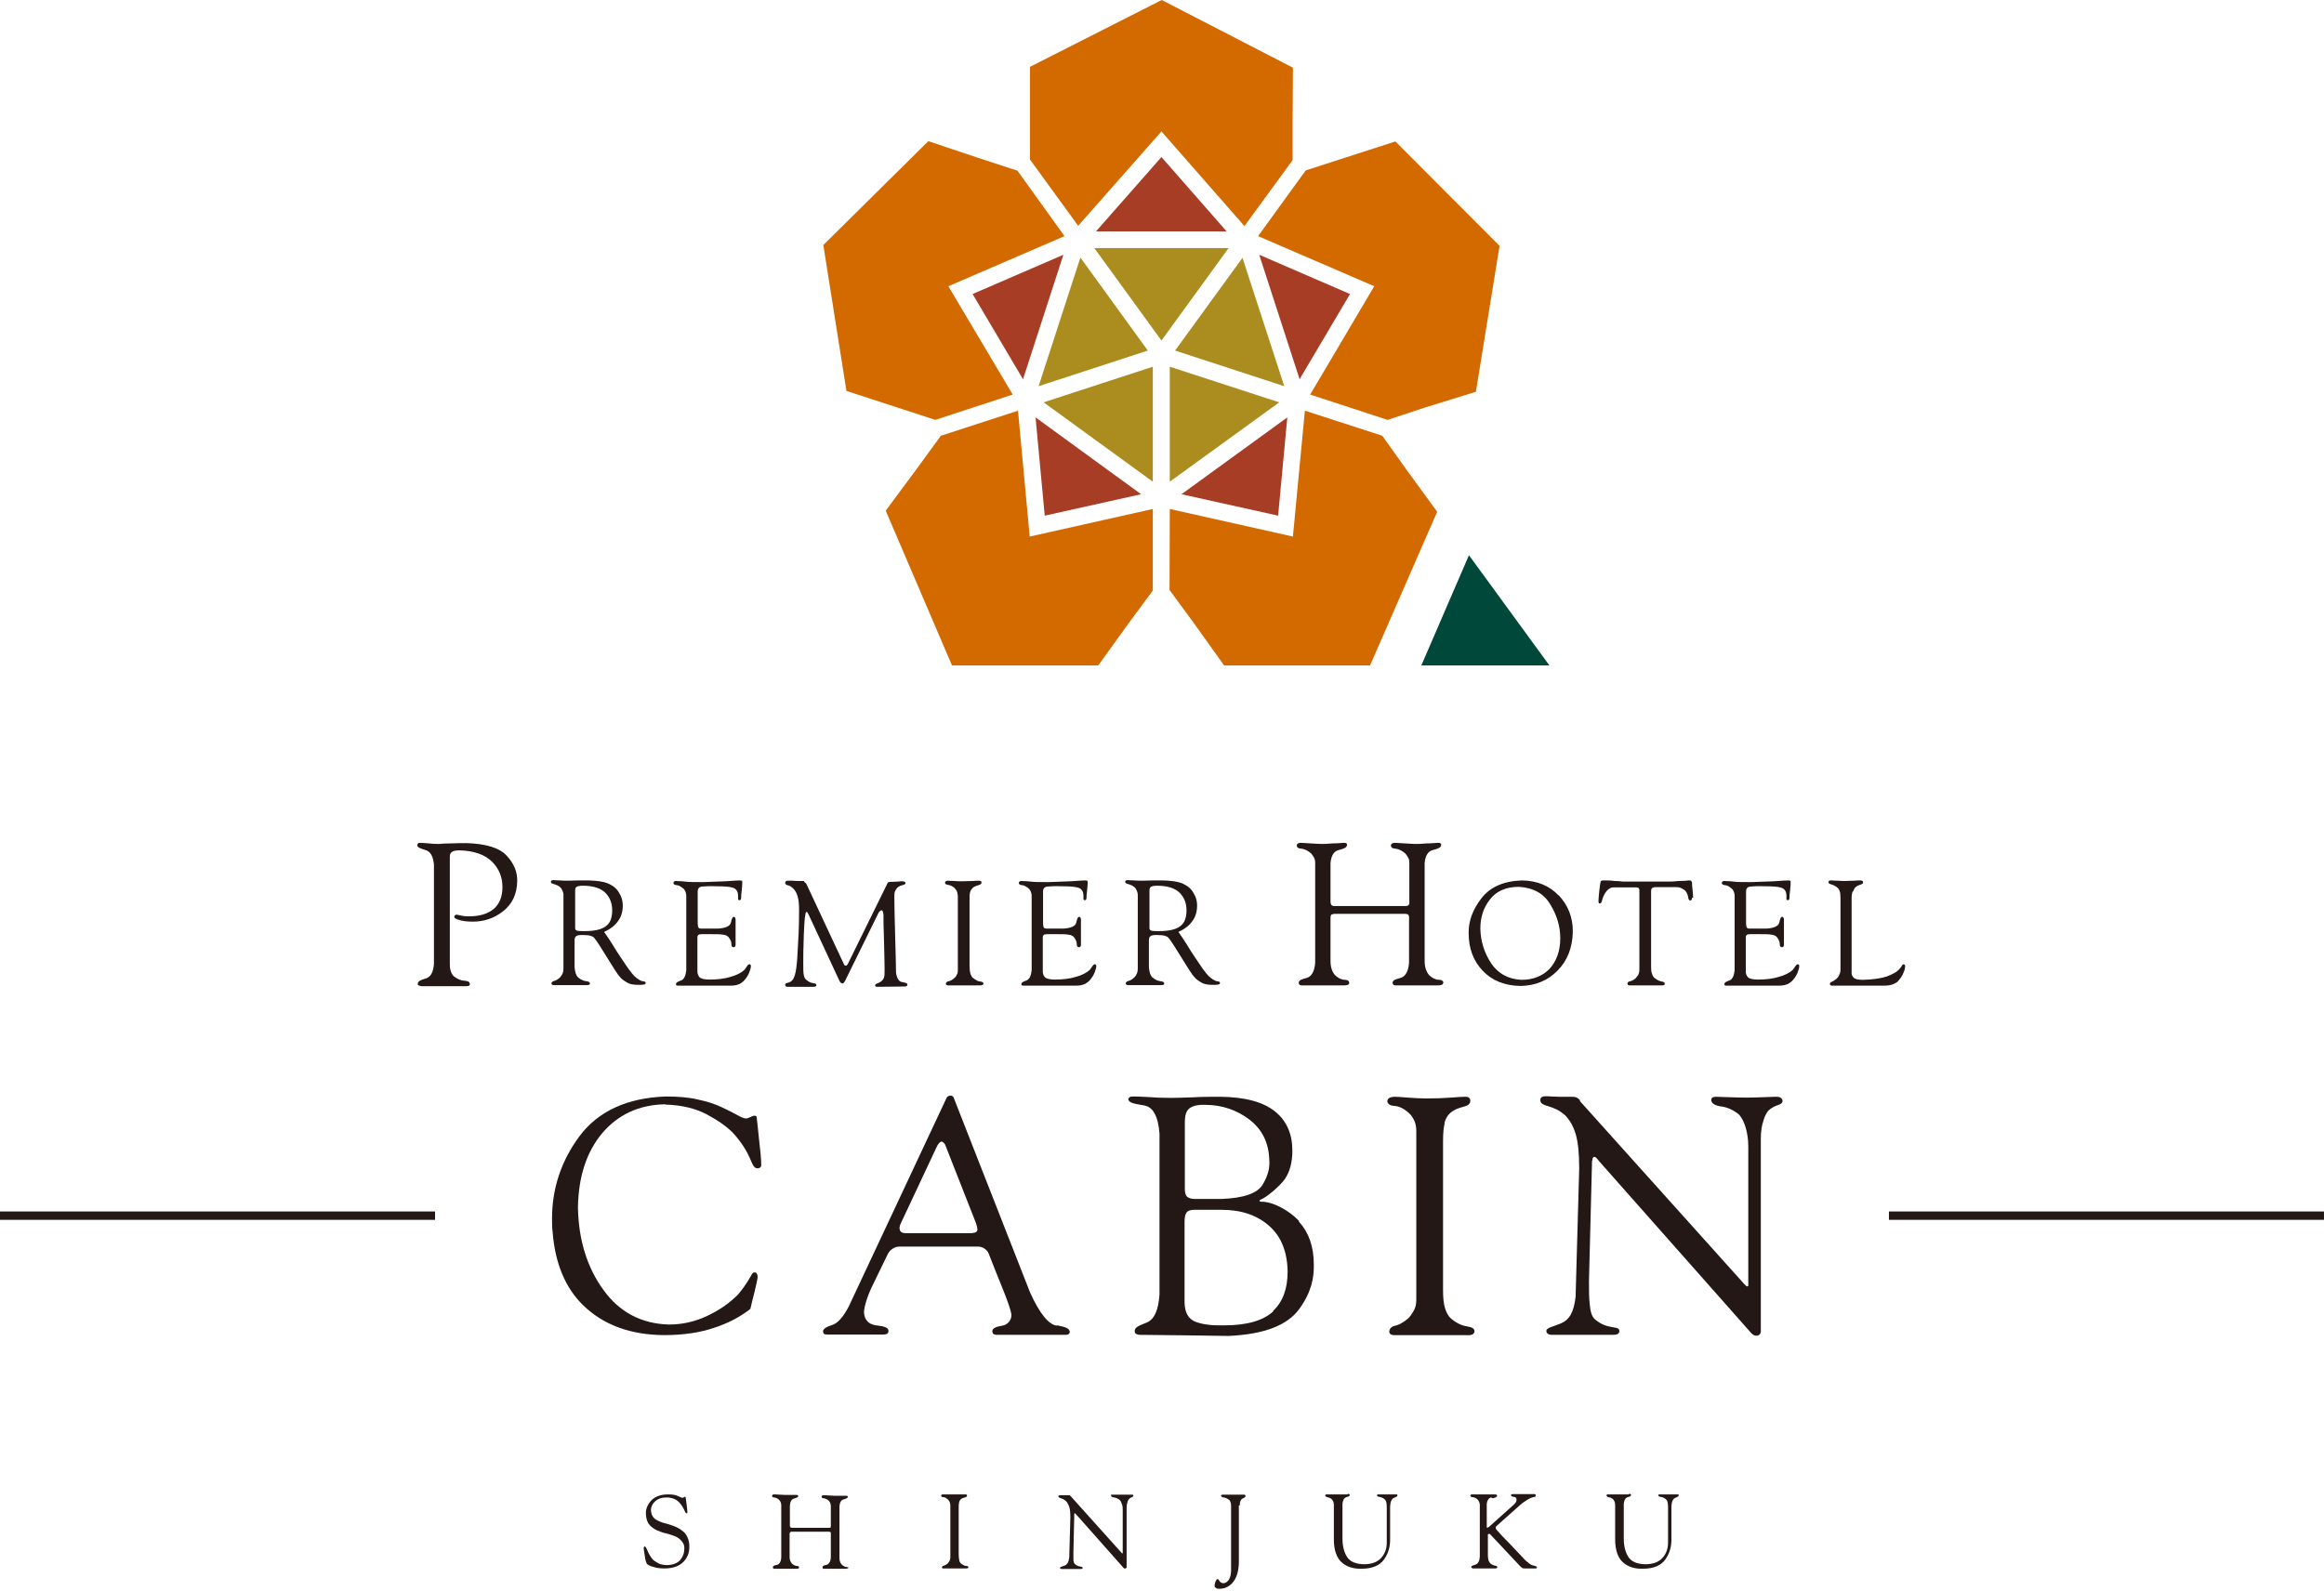 <svg width="130" height="89" viewBox="0 0 130 89" fill="none" xmlns="http://www.w3.org/2000/svg">
<g clip-path="url(#clip0_3660_8418)">
<path d="M57.926 23.354L63.831 27.654L58.44 28.854L57.926 23.354Z" fill="#A83D25"/>
<path d="M54.405 16.452L59.484 14.255L57.225 21.22L54.405 16.452Z" fill="#A83D25"/>
<path d="M61.308 12.947L64.969 8.787L68.615 12.947H61.308Z" fill="#A83D25"/>
<path d="M66.09 27.654L72.01 23.354L71.496 28.854L66.09 27.654Z" fill="#A83D25"/>
<path d="M70.438 14.255L75.517 16.452L72.697 21.22L70.438 14.255Z" fill="#A83D25"/>
<path d="M64.969 7.354L60.311 12.635L57.615 8.927V6.73V3.739L64.985 -0L72.323 3.786L72.307 6.73V8.958L69.612 12.651L64.969 7.354Z" fill="#D36A00"/>
<path d="M68.475 37.236L66.761 34.837L65.421 33.014L65.436 28.48L72.323 30.023L72.993 22.98L77.324 24.383L78.633 26.221L80.393 28.636L76.638 37.236H68.475Z" fill="#D36A00"/>
<path d="M73.288 22.077L76.872 16.016L70.375 13.212L73.039 9.535L75.205 8.834L78.056 7.915L83.883 13.757L82.559 21.921L79.739 22.794L77.62 23.495L73.288 22.077Z" fill="#D36A00"/>
<path d="M47.348 21.874L46.055 13.71L51.928 7.899L54.717 8.834L56.914 9.55L59.547 13.212L53.05 16.016L56.649 22.077L52.318 23.494L47.348 21.874Z" fill="#D36A00"/>
<path d="M53.253 37.236L49.545 28.574L51.29 26.221L52.63 24.383L56.945 22.98L57.6 30.023L64.486 28.48V33.045L63.162 34.837L61.432 37.236H53.253Z" fill="#D36A00"/>
<path d="M79.506 37.236L82.17 31.066L86.673 37.236H79.506Z" fill="#00493A"/>
<path d="M60.435 14.411L64.205 19.615L58.098 21.609L60.435 14.411Z" fill="#AB8C1F"/>
<path d="M61.214 13.882H68.724L64.969 19.054L61.214 13.882Z" fill="#AB8C1F"/>
<path d="M65.436 20.519L71.558 22.513L65.436 26.953V20.519Z" fill="#AB8C1F"/>
<path d="M65.731 19.615L69.502 14.427L71.839 21.61L65.731 19.615Z" fill="#AB8C1F"/>
<path d="M58.379 22.513L64.486 20.519V26.953L58.379 22.513Z" fill="#AB8C1F"/>
<path d="M27.623 50.853C27.296 51.134 26.829 51.274 26.221 51.274C26.05 51.274 25.894 51.258 25.785 51.227C25.676 51.196 25.598 51.196 25.551 51.181C25.52 51.181 25.489 51.181 25.458 51.212C25.427 51.227 25.411 51.258 25.411 51.305C25.411 51.367 25.505 51.43 25.692 51.477C25.878 51.539 26.128 51.57 26.455 51.57C27.078 51.57 27.639 51.383 28.137 50.993C28.636 50.604 28.916 50.059 28.932 49.311C28.948 48.812 28.761 48.329 28.356 47.893C27.951 47.441 27.187 47.208 26.081 47.176C25.847 47.176 25.567 47.176 25.24 47.192C24.913 47.192 24.694 47.208 24.57 47.223C24.43 47.223 24.242 47.223 24.009 47.192C23.775 47.176 23.619 47.161 23.541 47.161C23.463 47.161 23.417 47.161 23.386 47.192C23.354 47.223 23.339 47.254 23.339 47.317C23.37 47.426 23.541 47.488 23.806 47.566C24.071 47.644 24.227 47.893 24.274 48.376V53.923C24.242 54.406 24.087 54.67 23.822 54.748C23.557 54.826 23.354 54.904 23.37 55.06C23.37 55.091 23.37 55.122 23.417 55.138C23.448 55.153 23.495 55.169 23.557 55.184C23.635 55.184 25.754 55.184 25.941 55.184C26.065 55.184 26.128 55.184 26.19 55.169C26.237 55.169 26.284 55.122 26.284 55.075C26.284 54.951 26.19 54.889 25.972 54.873C25.785 54.873 25.582 54.779 25.38 54.624C25.317 54.561 25.255 54.468 25.224 54.359C25.177 54.25 25.162 54.094 25.162 53.891V47.955C25.162 47.846 25.177 47.753 25.255 47.691C25.317 47.628 25.458 47.581 25.676 47.581C26.502 47.597 27.109 47.815 27.514 48.205C27.919 48.61 28.106 49.077 28.106 49.638C28.106 50.183 27.935 50.588 27.608 50.869L27.623 50.853ZM35.974 54.92C35.865 54.889 35.694 54.811 35.491 54.624C35.398 54.53 35.289 54.39 35.149 54.203C35.024 54.016 34.884 53.813 34.728 53.58C34.572 53.346 34.416 53.112 34.261 52.847C34.105 52.598 33.949 52.365 33.793 52.146C34.136 51.991 34.401 51.788 34.572 51.539C34.759 51.289 34.837 50.993 34.837 50.666C34.837 50.448 34.79 50.261 34.712 50.105C34.634 49.95 34.556 49.825 34.463 49.731C34.37 49.623 34.198 49.513 33.98 49.42C33.746 49.326 33.404 49.28 32.936 49.264C32.796 49.264 32.609 49.264 32.375 49.264C32.142 49.264 31.939 49.28 31.783 49.28C31.659 49.28 31.503 49.28 31.316 49.264C31.145 49.264 31.02 49.248 30.973 49.248C30.926 49.248 30.88 49.248 30.864 49.264C30.833 49.264 30.817 49.311 30.817 49.342C30.817 49.42 30.88 49.435 30.973 49.467C31.082 49.498 31.191 49.529 31.331 49.638C31.456 49.747 31.518 49.981 31.518 50.043V54.156C31.518 54.297 31.503 54.421 31.456 54.499C31.409 54.577 31.378 54.639 31.316 54.702C31.191 54.811 31.082 54.873 30.989 54.889C30.895 54.92 30.849 54.966 30.849 55.029C30.849 55.06 30.849 55.075 30.88 55.091C30.895 55.107 30.926 55.122 30.973 55.122C31.02 55.122 32.749 55.122 32.812 55.122C32.874 55.122 32.905 55.122 32.936 55.107C32.967 55.107 32.998 55.075 32.998 55.029C32.998 54.951 32.921 54.92 32.796 54.904C32.671 54.889 32.516 54.842 32.329 54.686C32.282 54.639 32.235 54.561 32.204 54.468C32.173 54.374 32.157 54.265 32.142 54.141V52.598C32.142 52.489 32.173 52.427 32.235 52.38C32.297 52.333 32.407 52.318 32.562 52.318C32.796 52.318 32.952 52.333 33.045 52.365C33.139 52.396 33.201 52.427 33.232 52.474C33.294 52.536 33.388 52.676 33.513 52.863C33.637 53.066 33.778 53.284 33.933 53.533C34.089 53.782 34.229 54.016 34.37 54.234C34.51 54.452 34.619 54.608 34.712 54.702C34.79 54.795 34.899 54.873 35.055 54.966C35.195 55.06 35.413 55.107 35.694 55.107C35.834 55.107 35.943 55.107 36.005 55.091C36.083 55.091 36.13 55.044 36.114 54.982C36.114 54.935 36.052 54.92 35.928 54.889L35.974 54.92ZM32.703 52.1C32.531 52.1 32.407 52.1 32.313 52.084C32.219 52.069 32.173 52.022 32.173 51.928V49.809C32.173 49.809 32.173 49.685 32.235 49.638C32.282 49.591 32.407 49.56 32.609 49.56C33.217 49.56 33.637 49.716 33.887 49.981C34.136 50.246 34.245 50.573 34.245 50.931C34.245 51.383 34.12 51.679 33.855 51.85C33.606 52.022 33.217 52.1 32.718 52.1H32.703ZM68.1 54.92C67.991 54.889 67.82 54.811 67.617 54.624C67.524 54.53 67.415 54.39 67.275 54.203C67.15 54.016 67.01 53.813 66.854 53.58C66.698 53.346 66.542 53.112 66.387 52.847C66.231 52.598 66.075 52.365 65.919 52.146C66.262 51.991 66.527 51.788 66.698 51.539C66.885 51.289 66.963 50.993 66.963 50.666C66.963 50.448 66.916 50.261 66.838 50.105C66.76 49.95 66.683 49.825 66.589 49.731C66.496 49.623 66.324 49.513 66.106 49.42C65.872 49.326 65.53 49.28 65.062 49.264C64.922 49.264 64.735 49.264 64.501 49.264C64.268 49.264 64.065 49.28 63.909 49.28C63.785 49.28 63.629 49.28 63.442 49.264C63.271 49.264 63.146 49.248 63.099 49.248C63.052 49.248 63.006 49.248 62.99 49.264C62.959 49.264 62.943 49.311 62.943 49.342C62.943 49.42 63.006 49.435 63.099 49.467C63.208 49.498 63.317 49.529 63.458 49.638C63.582 49.747 63.645 49.981 63.645 50.043V54.156C63.645 54.297 63.629 54.421 63.582 54.499C63.551 54.577 63.504 54.639 63.442 54.702C63.317 54.811 63.208 54.873 63.115 54.889C63.021 54.92 62.974 54.966 62.974 55.029C62.974 55.06 62.974 55.075 63.006 55.091C63.021 55.107 63.052 55.122 63.099 55.122C63.146 55.122 64.875 55.122 64.938 55.122C65 55.122 65.031 55.122 65.062 55.107C65.093 55.107 65.125 55.075 65.125 55.029C65.125 54.951 65.047 54.92 64.922 54.904C64.797 54.889 64.642 54.842 64.455 54.686C64.408 54.639 64.361 54.561 64.33 54.468C64.299 54.374 64.283 54.265 64.268 54.141V52.598C64.268 52.489 64.299 52.427 64.361 52.38C64.424 52.333 64.532 52.318 64.688 52.318C64.922 52.318 65.078 52.333 65.171 52.365C65.265 52.396 65.327 52.427 65.358 52.474C65.421 52.536 65.514 52.676 65.639 52.863C65.763 53.066 65.904 53.284 66.059 53.533C66.215 53.782 66.355 54.016 66.496 54.234C66.636 54.452 66.745 54.608 66.838 54.702C66.916 54.795 67.025 54.873 67.181 54.966C67.321 55.06 67.54 55.107 67.82 55.107C67.96 55.107 68.069 55.107 68.132 55.091C68.209 55.091 68.256 55.044 68.241 54.982C68.241 54.935 68.178 54.92 68.054 54.889L68.1 54.92ZM64.829 52.1C64.657 52.1 64.532 52.1 64.439 52.084C64.346 52.069 64.299 52.022 64.299 51.928V49.809C64.299 49.809 64.299 49.685 64.361 49.638C64.408 49.591 64.532 49.56 64.735 49.56C65.343 49.56 65.763 49.716 66.013 49.981C66.262 50.246 66.371 50.573 66.371 50.931C66.371 51.383 66.246 51.679 65.981 51.85C65.732 52.022 65.343 52.1 64.844 52.1H64.829ZM44.964 49.295C44.964 49.295 44.824 49.295 44.684 49.295C44.559 49.295 44.45 49.295 44.341 49.28C44.232 49.28 44.154 49.28 44.092 49.28C44.029 49.28 43.998 49.28 43.967 49.311C43.936 49.326 43.92 49.358 43.92 49.404C43.92 49.451 43.967 49.513 44.045 49.529C44.185 49.56 44.232 49.591 44.372 49.716C44.481 49.825 44.575 49.981 44.621 50.168C44.684 50.37 44.699 50.635 44.699 50.978C44.699 51.258 44.699 51.897 44.637 52.894C44.59 53.891 44.543 54.593 44.325 54.842C44.232 54.951 44.123 54.982 44.045 54.998C43.967 54.998 43.936 55.044 43.92 55.107C43.92 55.184 43.982 55.216 44.06 55.216C44.092 55.216 45.431 55.216 45.494 55.216C45.556 55.216 45.603 55.216 45.634 55.184C45.665 55.169 45.665 55.138 45.665 55.122C45.665 55.044 45.603 55.029 45.494 55.013C45.385 54.998 45.244 54.951 45.104 54.826C45.026 54.764 44.98 54.67 44.964 54.561C44.933 54.437 44.933 54.219 44.933 53.891C44.933 53.595 44.933 53.066 44.964 52.302C44.995 51.554 45.026 51.087 45.104 51.025C45.12 51.025 45.151 51.025 45.166 51.056C45.182 51.087 45.198 51.103 45.213 51.134L46.974 54.92C46.974 54.92 47.036 55.029 47.13 55.029C47.208 55.029 47.285 54.857 47.285 54.857L49.155 51.056C49.155 51.056 49.217 50.978 49.248 50.962C49.28 50.947 49.295 50.931 49.311 50.931C49.342 50.931 49.373 50.962 49.389 51.025C49.404 51.087 49.42 51.134 49.42 51.181C49.42 51.445 49.42 51.944 49.451 52.676C49.467 53.408 49.482 53.923 49.482 54.219C49.482 54.452 49.482 54.608 49.451 54.686C49.404 54.873 49.202 54.982 49.108 55.013C49.015 55.044 48.953 55.075 48.953 55.138C48.953 55.216 49.03 55.216 49.093 55.216C49.139 55.216 50.479 55.2 50.557 55.2C50.62 55.2 50.682 55.2 50.713 55.169C50.744 55.169 50.76 55.122 50.76 55.091C50.76 55.013 50.635 54.982 50.464 54.951C50.292 54.935 50.168 54.748 50.121 54.421C50.121 54.141 50.105 53.455 50.074 52.38C50.043 51.305 50.028 50.588 50.028 50.215C50.028 50.059 50.028 49.934 50.074 49.856C50.105 49.778 50.152 49.716 50.199 49.669C50.308 49.576 50.401 49.545 50.495 49.529C50.573 49.498 50.635 49.482 50.651 49.435C50.651 49.389 50.651 49.358 50.604 49.342C50.557 49.326 50.526 49.311 50.464 49.311C50.433 49.311 50.355 49.311 50.261 49.326C50.168 49.326 49.965 49.342 49.934 49.342C49.903 49.342 49.872 49.342 49.856 49.342C49.825 49.342 49.685 49.342 49.654 49.404C49.638 49.435 47.441 53.907 47.441 53.907C47.426 53.938 47.41 53.969 47.379 54.001C47.363 54.016 47.348 54.032 47.317 54.032C47.301 54.032 47.254 54.032 47.223 53.985L45.104 49.451C45.104 49.451 45.042 49.373 44.995 49.358L44.964 49.295ZM54.265 49.919C54.296 49.825 54.343 49.747 54.406 49.685C54.515 49.591 54.639 49.56 54.733 49.529C54.826 49.498 54.904 49.467 54.904 49.389C54.904 49.358 54.904 49.326 54.873 49.311C54.857 49.295 54.811 49.28 54.764 49.28C54.702 49.28 54.593 49.28 54.421 49.295C54.25 49.295 54.047 49.311 53.829 49.311C53.689 49.311 53.533 49.311 53.362 49.295C53.19 49.295 53.081 49.28 53.035 49.28C52.972 49.28 52.863 49.295 52.863 49.389C52.863 49.467 52.925 49.498 53.035 49.513C53.144 49.529 53.268 49.576 53.393 49.685C53.44 49.731 53.486 49.794 53.517 49.856C53.549 49.919 53.564 50.012 53.58 50.121V54.281C53.58 54.39 53.564 54.483 53.517 54.546C53.486 54.624 53.44 54.686 53.377 54.733C53.268 54.826 53.159 54.889 53.066 54.904C52.972 54.92 52.925 54.966 52.91 55.044C52.91 55.075 52.91 55.091 52.941 55.107C52.957 55.122 52.988 55.138 53.035 55.138C53.097 55.138 54.67 55.138 54.779 55.138C54.966 55.138 54.998 55.107 55.013 55.044C55.013 54.982 54.966 54.935 54.842 54.92C54.733 54.92 54.608 54.857 54.421 54.717C54.359 54.655 54.312 54.577 54.281 54.468C54.25 54.359 54.234 54.203 54.234 54.016V50.339C54.234 50.137 54.234 49.996 54.281 49.887L54.265 49.919ZM80.72 55.013C80.72 55.091 80.627 55.138 80.409 55.138C80.315 55.138 78.134 55.138 78.072 55.138C77.994 55.138 77.9 55.107 77.9 54.998C77.9 54.826 78.087 54.795 78.352 54.717C78.617 54.639 78.788 54.343 78.82 53.86V51.274C78.82 51.274 78.788 51.196 78.773 51.181C78.726 51.149 78.679 51.134 78.617 51.134H74.644C74.644 51.134 74.519 51.149 74.473 51.181C74.442 51.212 74.426 51.274 74.426 51.352V53.736C74.426 53.923 74.442 54.078 74.488 54.219C74.535 54.359 74.597 54.468 74.675 54.561C74.893 54.764 75.08 54.826 75.236 54.826C75.376 54.826 75.485 54.889 75.47 55.013C75.47 55.091 75.376 55.138 75.158 55.138C75.065 55.138 72.883 55.138 72.821 55.138C72.743 55.138 72.65 55.107 72.65 54.998C72.65 54.826 72.837 54.795 73.102 54.717C73.366 54.639 73.538 54.343 73.569 53.86V48.267C73.569 48.142 73.538 48.033 73.475 47.94C73.413 47.846 73.366 47.768 73.304 47.722C73.117 47.566 72.946 47.504 72.79 47.488C72.619 47.472 72.541 47.426 72.541 47.301C72.541 47.192 72.681 47.161 72.743 47.161C72.852 47.161 73.039 47.176 73.32 47.192C73.6 47.208 73.803 47.223 73.912 47.223C74.021 47.223 74.239 47.223 74.55 47.192C74.862 47.192 75.049 47.161 75.143 47.161C75.221 47.161 75.283 47.161 75.314 47.192C75.345 47.208 75.361 47.254 75.345 47.301C75.329 47.426 75.189 47.488 74.878 47.566C74.613 47.628 74.457 47.893 74.426 48.298V50.448C74.426 50.526 74.442 50.588 74.473 50.635C74.504 50.666 74.55 50.697 74.628 50.697H78.632C78.632 50.697 78.742 50.697 78.788 50.651C78.804 50.635 78.819 50.604 78.835 50.557V48.267C78.835 48.142 78.804 48.033 78.742 47.94C78.679 47.846 78.632 47.768 78.57 47.722C78.383 47.566 78.212 47.504 78.056 47.488C77.885 47.472 77.807 47.426 77.807 47.301C77.807 47.192 77.947 47.161 78.009 47.161C78.118 47.161 78.305 47.176 78.586 47.192C78.866 47.208 79.069 47.223 79.178 47.223C79.287 47.223 79.505 47.223 79.817 47.192C80.128 47.192 80.315 47.161 80.409 47.161C80.487 47.161 80.549 47.161 80.58 47.192C80.611 47.208 80.627 47.254 80.611 47.301C80.596 47.426 80.455 47.488 80.144 47.566C79.879 47.628 79.723 47.893 79.692 48.298V53.736C79.692 53.923 79.707 54.078 79.754 54.219C79.801 54.359 79.863 54.468 79.941 54.561C80.159 54.764 80.346 54.826 80.502 54.826C80.642 54.826 80.751 54.889 80.736 55.013H80.72ZM94.649 50.23C94.649 50.23 94.649 50.324 94.618 50.355C94.602 50.37 94.571 50.386 94.54 50.386C94.477 50.386 94.446 50.308 94.431 50.199C94.415 50.09 94.368 49.965 94.275 49.841C94.213 49.794 94.15 49.747 94.057 49.7C93.963 49.654 93.87 49.638 93.776 49.638H92.561C92.561 49.638 92.436 49.669 92.405 49.7C92.374 49.747 92.359 49.794 92.359 49.841V54.125C92.359 54.265 92.374 54.39 92.405 54.468C92.436 54.577 92.483 54.67 92.546 54.717C92.717 54.857 92.857 54.904 92.951 54.92C93.075 54.935 93.122 54.982 93.122 55.044C93.122 55.107 93.091 55.153 92.888 55.138C92.779 55.138 91.221 55.138 91.159 55.138C91.112 55.138 91.081 55.138 91.065 55.107C91.05 55.091 91.034 55.06 91.034 55.044C91.034 54.966 91.097 54.92 91.19 54.904C91.284 54.889 91.393 54.826 91.502 54.733C91.548 54.67 91.595 54.608 91.642 54.546C91.673 54.468 91.704 54.39 91.704 54.281V49.809C91.704 49.809 91.689 49.7 91.657 49.685C91.626 49.669 91.579 49.654 91.548 49.654H90.255C90.255 49.654 90.131 49.654 90.068 49.7C90.006 49.731 89.944 49.778 89.897 49.825C89.741 50.012 89.679 50.168 89.632 50.324C89.601 50.479 89.57 50.542 89.492 50.557C89.461 50.557 89.43 50.542 89.43 50.511C89.43 50.495 89.414 50.464 89.414 50.433C89.414 50.339 89.43 50.152 89.461 49.841C89.492 49.545 89.523 49.389 89.538 49.326C89.554 49.28 89.601 49.28 89.632 49.264C89.663 49.264 89.71 49.264 89.772 49.264C89.928 49.264 90.099 49.264 90.317 49.295C90.536 49.295 90.676 49.311 90.754 49.326H93.418C93.496 49.326 93.667 49.326 93.916 49.295C94.166 49.295 94.353 49.28 94.462 49.264C94.54 49.264 94.587 49.264 94.602 49.295C94.633 49.326 94.649 49.358 94.649 49.389C94.649 49.451 94.649 49.591 94.68 49.809C94.695 50.028 94.711 50.152 94.711 50.23H94.649ZM103.654 49.887C103.685 49.794 103.732 49.716 103.779 49.654C103.888 49.56 103.981 49.529 104.075 49.498C104.168 49.467 104.215 49.435 104.215 49.373C104.215 49.342 104.215 49.311 104.184 49.295C104.168 49.28 104.121 49.264 104.075 49.264C104.028 49.264 103.903 49.264 103.701 49.28C103.498 49.28 103.342 49.295 103.218 49.295C103.109 49.295 102.969 49.295 102.782 49.28C102.61 49.28 102.501 49.264 102.439 49.264C102.376 49.264 102.283 49.264 102.283 49.358C102.283 49.435 102.33 49.451 102.423 49.482C102.517 49.513 102.641 49.545 102.782 49.669C102.844 49.716 102.875 49.778 102.906 49.856C102.937 49.934 102.953 50.059 102.953 50.261V54.234C102.953 54.343 102.937 54.452 102.891 54.53C102.859 54.624 102.813 54.686 102.75 54.748C102.641 54.842 102.548 54.904 102.47 54.935C102.392 54.951 102.361 54.998 102.361 55.06C102.361 55.075 102.361 55.107 102.392 55.122C102.408 55.138 102.439 55.153 102.47 55.153C102.501 55.153 105.228 55.153 105.383 55.153C105.648 55.153 105.835 55.107 105.96 55.044C106.085 54.982 106.178 54.92 106.209 54.857C106.303 54.748 106.396 54.624 106.458 54.468C106.536 54.312 106.568 54.172 106.568 54.063C106.568 54.047 106.568 54.016 106.552 54.001C106.552 53.969 106.521 53.969 106.49 53.954C106.443 53.954 106.396 54.001 106.365 54.078C106.318 54.141 106.272 54.203 106.225 54.25C106.1 54.39 105.866 54.515 105.539 54.639C105.212 54.748 104.76 54.811 104.199 54.826C103.919 54.826 103.748 54.779 103.67 54.686C103.592 54.593 103.561 54.499 103.576 54.374V50.215C103.576 50.105 103.592 49.996 103.623 49.903L103.654 49.887ZM41.521 49.295C41.521 49.295 41.459 49.264 41.381 49.264C41.287 49.264 41.022 49.28 40.586 49.311C40.15 49.326 39.729 49.342 39.324 49.358C38.872 49.358 38.529 49.358 38.296 49.326C38.062 49.295 37.906 49.311 37.828 49.295C37.766 49.295 37.672 49.311 37.672 49.404C37.672 49.482 37.735 49.513 37.844 49.529C37.953 49.529 38.062 49.591 38.202 49.7C38.249 49.731 38.296 49.794 38.327 49.856C38.358 49.919 38.389 50.012 38.389 50.137V54.297C38.358 54.593 38.265 54.795 38.109 54.857C37.937 54.92 37.813 54.966 37.813 55.075C37.813 55.138 37.875 55.153 37.937 55.153C37.984 55.153 40.742 55.153 40.866 55.153C41.1 55.153 41.272 55.107 41.396 55.044C41.505 54.982 41.599 54.904 41.645 54.842C41.755 54.717 41.848 54.577 41.91 54.421C41.973 54.265 42.004 54.141 42.004 54.063C42.004 54.047 42.004 53.969 41.941 53.954C41.864 53.954 41.832 54.001 41.786 54.063C41.739 54.125 41.692 54.203 41.645 54.265C41.474 54.421 41.225 54.561 40.882 54.655C40.539 54.764 40.134 54.811 39.698 54.811C39.402 54.811 39.199 54.764 39.121 54.67C39.044 54.577 38.997 54.452 39.012 54.281V52.583C39.012 52.583 39.012 52.474 39.012 52.427C39.012 52.38 39.044 52.349 39.059 52.318C39.09 52.287 39.153 52.271 39.262 52.271C39.371 52.271 39.526 52.271 39.745 52.271C40.087 52.271 40.321 52.271 40.461 52.302C40.602 52.318 40.695 52.365 40.757 52.443C40.866 52.583 40.913 52.707 40.913 52.816C40.913 52.957 40.944 52.988 41.038 53.003C41.069 53.003 41.147 52.988 41.147 52.863C41.147 52.816 41.147 51.508 41.147 51.461C41.147 51.383 41.116 51.289 41.038 51.305C40.96 51.305 40.929 51.445 40.882 51.632C40.835 51.819 40.602 51.928 40.181 51.959H39.215C39.137 51.959 39.075 51.928 39.059 51.882C39.044 51.835 39.028 51.757 39.028 51.648V49.887C39.028 49.716 39.106 49.623 39.277 49.607C39.449 49.591 39.714 49.576 40.056 49.591C40.477 49.591 40.788 49.607 40.991 49.669C41.194 49.731 41.287 49.887 41.287 50.137C41.287 50.215 41.287 50.261 41.287 50.308C41.287 50.355 41.334 50.37 41.365 50.37C41.396 50.37 41.427 50.355 41.443 50.324C41.443 50.292 41.459 50.277 41.459 50.23C41.459 50.152 41.459 50.028 41.49 49.841C41.505 49.654 41.521 49.529 41.521 49.451C41.521 49.358 41.521 49.295 41.505 49.28L41.521 49.295ZM60.84 49.295C60.84 49.295 60.778 49.264 60.7 49.264C60.606 49.264 60.342 49.28 59.905 49.311C59.469 49.326 59.048 49.342 58.643 49.358C58.191 49.358 57.849 49.358 57.615 49.326C57.381 49.295 57.225 49.311 57.148 49.295C57.085 49.295 56.992 49.311 56.992 49.404C56.992 49.482 57.054 49.513 57.163 49.529C57.272 49.529 57.381 49.591 57.522 49.7C57.568 49.731 57.615 49.794 57.646 49.856C57.677 49.919 57.709 50.012 57.709 50.137V54.297C57.677 54.593 57.584 54.795 57.428 54.857C57.257 54.92 57.132 54.966 57.132 55.075C57.132 55.138 57.194 55.153 57.257 55.153C57.303 55.153 60.061 55.153 60.186 55.153C60.419 55.153 60.591 55.107 60.715 55.044C60.825 54.982 60.918 54.904 60.965 54.842C61.074 54.717 61.167 54.577 61.23 54.421C61.292 54.265 61.323 54.141 61.323 54.063C61.323 54.047 61.323 53.969 61.261 53.954C61.183 53.954 61.152 54.001 61.105 54.063C61.058 54.125 61.011 54.203 60.965 54.265C60.793 54.421 60.544 54.561 60.201 54.655C59.858 54.764 59.453 54.811 59.017 54.811C58.721 54.811 58.519 54.764 58.441 54.67C58.363 54.577 58.316 54.452 58.332 54.281V52.583C58.332 52.583 58.332 52.474 58.332 52.427C58.332 52.38 58.363 52.349 58.378 52.318C58.41 52.287 58.472 52.271 58.581 52.271C58.69 52.271 58.846 52.271 59.064 52.271C59.407 52.271 59.64 52.271 59.781 52.302C59.921 52.318 60.014 52.365 60.077 52.443C60.186 52.583 60.232 52.707 60.232 52.816C60.232 52.957 60.264 52.988 60.357 53.003C60.388 53.003 60.466 52.988 60.466 52.863C60.466 52.816 60.466 51.508 60.466 51.461C60.466 51.383 60.435 51.289 60.357 51.305C60.279 51.305 60.248 51.445 60.201 51.632C60.154 51.819 59.921 51.928 59.5 51.959H58.534C58.456 51.959 58.394 51.928 58.378 51.882C58.363 51.835 58.347 51.757 58.347 51.648V49.887C58.347 49.716 58.425 49.623 58.596 49.607C58.768 49.591 59.033 49.576 59.376 49.591C59.796 49.591 60.108 49.607 60.31 49.669C60.513 49.731 60.606 49.887 60.606 50.137C60.606 50.215 60.606 50.261 60.606 50.308C60.606 50.355 60.653 50.37 60.684 50.37C60.715 50.37 60.747 50.355 60.762 50.324C60.762 50.292 60.778 50.277 60.778 50.23C60.778 50.152 60.778 50.028 60.809 49.841C60.825 49.654 60.84 49.529 60.84 49.451C60.84 49.358 60.84 49.295 60.825 49.28L60.84 49.295ZM100.164 49.295C100.164 49.295 100.102 49.264 100.024 49.264C99.93 49.264 99.666 49.28 99.229 49.311C98.793 49.326 98.372 49.342 97.967 49.358C97.516 49.358 97.173 49.358 96.939 49.326C96.705 49.295 96.55 49.311 96.472 49.295C96.409 49.295 96.316 49.311 96.316 49.404C96.316 49.482 96.378 49.513 96.487 49.529C96.596 49.529 96.705 49.591 96.846 49.7C96.892 49.731 96.939 49.794 96.97 49.856C97.001 49.919 97.032 50.012 97.032 50.137V54.297C97.001 54.593 96.908 54.795 96.752 54.857C96.581 54.92 96.456 54.966 96.456 55.075C96.456 55.138 96.518 55.153 96.581 55.153C96.627 55.153 99.385 55.153 99.51 55.153C99.743 55.153 99.915 55.107 100.039 55.044C100.149 54.982 100.242 54.904 100.289 54.842C100.398 54.717 100.491 54.577 100.554 54.421C100.616 54.265 100.647 54.141 100.647 54.063C100.647 54.047 100.647 53.969 100.585 53.954C100.507 53.954 100.476 54.001 100.429 54.063C100.382 54.125 100.336 54.203 100.289 54.265C100.117 54.421 99.868 54.561 99.525 54.655C99.183 54.764 98.778 54.811 98.341 54.811C98.045 54.811 97.843 54.764 97.765 54.67C97.687 54.577 97.64 54.452 97.656 54.281V52.583C97.656 52.583 97.656 52.474 97.656 52.427C97.656 52.38 97.687 52.349 97.703 52.318C97.734 52.287 97.796 52.271 97.905 52.271C98.014 52.271 98.17 52.271 98.388 52.271C98.731 52.271 98.965 52.271 99.105 52.302C99.245 52.318 99.338 52.365 99.401 52.443C99.51 52.583 99.556 52.707 99.556 52.816C99.556 52.957 99.588 52.988 99.681 53.003C99.712 53.003 99.79 52.988 99.79 52.863C99.79 52.816 99.79 51.508 99.79 51.461C99.79 51.383 99.759 51.289 99.681 51.305C99.603 51.305 99.572 51.445 99.525 51.632C99.479 51.819 99.245 51.928 98.824 51.959H97.858C97.78 51.959 97.718 51.928 97.703 51.882C97.687 51.835 97.671 51.757 97.671 51.648V49.887C97.671 49.716 97.749 49.623 97.921 49.607C98.092 49.591 98.357 49.576 98.7 49.591C99.12 49.591 99.432 49.607 99.634 49.669C99.837 49.731 99.93 49.887 99.93 50.137C99.93 50.215 99.93 50.261 99.93 50.308C99.93 50.355 99.977 50.37 100.008 50.37C100.039 50.37 100.071 50.355 100.086 50.324C100.086 50.292 100.102 50.277 100.102 50.23C100.102 50.152 100.102 50.028 100.133 49.841C100.149 49.654 100.164 49.529 100.164 49.451C100.164 49.358 100.164 49.295 100.149 49.28L100.164 49.295ZM87.186 50.105C86.672 49.56 85.986 49.28 85.145 49.264C84.101 49.295 83.353 49.638 82.87 50.261C82.387 50.884 82.138 51.539 82.154 52.224C82.154 53.066 82.418 53.767 82.933 54.312C83.447 54.857 84.148 55.153 85.052 55.169C85.877 55.153 86.578 54.873 87.124 54.312C87.669 53.767 87.965 53.035 87.981 52.115C87.981 51.305 87.7 50.635 87.186 50.09V50.105ZM86.687 54.203C86.298 54.608 85.768 54.826 85.114 54.826C84.382 54.795 83.805 54.483 83.416 53.907C83.026 53.315 82.823 52.661 82.808 51.959C82.808 51.336 82.979 50.791 83.338 50.339C83.696 49.856 84.257 49.623 84.958 49.623C85.768 49.669 86.36 49.996 86.719 50.604C87.093 51.212 87.279 51.85 87.279 52.489C87.279 53.221 87.061 53.798 86.672 54.219L86.687 54.203Z" fill="#231815"/>
<path d="M72.65 68.302C72.121 67.742 71.201 67.227 70.562 67.243C70.469 67.243 70.376 67.181 70.562 67.103C70.843 66.994 71.56 66.402 71.856 65.996C72.152 65.576 72.292 65.046 72.292 64.376C72.292 63.457 71.98 62.725 71.326 62.195C70.672 61.665 69.659 61.385 68.272 61.369C67.743 61.369 67.228 61.369 66.73 61.4C66.231 61.416 65.826 61.432 65.515 61.432C65.016 61.432 64.58 61.416 64.237 61.385C63.879 61.369 63.629 61.354 63.458 61.354C63.318 61.354 63.224 61.354 63.178 61.4C63.131 61.447 63.115 61.463 63.115 61.525C63.162 61.712 63.442 61.759 63.988 61.852C64.486 61.93 64.782 62.429 64.86 63.426V72.431C64.798 73.304 64.58 73.802 64.175 73.989C63.785 74.16 63.474 74.238 63.474 74.472C63.474 74.55 63.489 74.597 63.536 74.628C63.583 74.659 63.645 74.675 63.723 74.69C63.801 74.69 68.319 74.737 68.74 74.752C70.718 74.659 72.011 74.16 72.681 73.241C73.367 72.291 73.507 71.496 73.492 70.748C73.492 69.736 73.195 68.941 72.666 68.365L72.65 68.302ZM66.278 62.787C66.278 62.413 66.356 62.164 66.527 62.024C66.699 61.883 66.995 61.806 67.415 61.821C68.366 61.821 69.192 62.117 69.893 62.647C70.594 63.192 70.968 63.924 70.999 64.875C71.046 65.342 70.921 65.809 70.625 66.293C70.329 66.775 69.565 67.04 68.335 67.087H66.839C66.636 67.087 66.496 67.04 66.403 66.963C66.325 66.885 66.278 66.744 66.278 66.542V62.803V62.787ZM71.217 73.382C70.656 73.896 69.752 74.16 68.475 74.16C67.805 74.176 67.275 74.114 66.87 73.958C66.481 73.802 66.278 73.459 66.262 72.898V68.365C66.262 68.131 66.294 67.96 66.371 67.85C66.449 67.742 66.59 67.695 66.808 67.695H68.35C69.456 67.695 70.329 68.006 70.999 68.598C71.669 69.19 72.011 70.047 72.027 71.153C72.027 72.104 71.762 72.836 71.217 73.35V73.382Z" fill="#231815"/>
<path d="M59.095 74.176C58.659 74.098 58.16 73.522 57.615 72.306L53.346 61.416C53.346 61.416 53.331 61.369 53.299 61.353C53.268 61.322 53.237 61.307 53.19 61.307C53.144 61.307 53.019 61.307 52.957 61.416L47.472 73.117C47.161 73.709 46.849 74.051 46.538 74.145C46.226 74.238 46.07 74.347 46.039 74.472C46.039 74.534 46.055 74.597 46.086 74.628C46.117 74.659 46.179 74.674 46.273 74.674H49.404C49.498 74.674 49.576 74.659 49.623 74.628C49.669 74.597 49.7 74.55 49.7 74.472C49.7 74.269 49.42 74.207 49.015 74.16C48.61 74.114 48.345 73.864 48.329 73.412C48.361 73.023 48.532 72.478 48.859 71.823C49.186 71.153 49.451 70.593 49.669 70.156C49.731 70.032 49.825 69.938 49.95 69.86C50.074 69.782 50.199 69.751 50.339 69.751H54.686C54.826 69.751 54.951 69.782 55.06 69.86C55.185 69.938 55.263 70.032 55.309 70.156C55.512 70.67 55.761 71.309 56.073 72.073C56.384 72.836 56.54 73.319 56.571 73.522C56.618 73.818 56.384 74.129 56.073 74.176C55.761 74.223 55.465 74.316 55.512 74.534C55.543 74.69 55.699 74.69 55.792 74.69C55.87 74.69 59.516 74.69 59.625 74.69C59.687 74.69 59.749 74.674 59.781 74.643C59.812 74.612 59.843 74.581 59.843 74.519C59.812 74.316 59.594 74.254 59.142 74.16L59.095 74.176ZM54.374 69.003H50.666C50.479 69.003 50.37 68.941 50.339 68.832C50.292 68.723 50.324 68.583 50.401 68.427L52.427 64.111C52.427 64.111 52.489 64.002 52.536 63.955C52.583 63.909 52.629 63.877 52.676 63.877C52.707 63.877 52.754 63.909 52.801 63.955C52.847 64.002 52.879 64.049 52.894 64.111L54.577 68.396C54.655 68.614 54.686 68.754 54.67 68.847C54.639 68.941 54.546 68.988 54.406 68.988L54.374 69.003Z" fill="#231815"/>
<path d="M80.798 62.834C80.861 62.616 80.954 62.429 81.11 62.289C81.359 62.071 81.624 61.993 81.858 61.93C82.091 61.868 82.232 61.79 82.247 61.619C82.247 61.541 82.232 61.478 82.185 61.432C82.138 61.385 82.06 61.369 81.936 61.369C81.811 61.369 81.546 61.385 81.157 61.416C80.752 61.447 80.315 61.463 79.817 61.463C79.49 61.463 79.131 61.447 78.757 61.416C78.383 61.385 78.134 61.369 78.01 61.369C77.869 61.369 77.605 61.416 77.605 61.619C77.62 61.774 77.76 61.868 78.01 61.883C78.259 61.899 78.524 62.024 78.804 62.273C78.929 62.382 79.022 62.522 79.1 62.678C79.178 62.834 79.225 63.036 79.225 63.286V72.727C79.225 72.977 79.178 73.179 79.085 73.335C78.991 73.491 78.898 73.646 78.773 73.771C78.508 73.989 78.274 74.129 78.056 74.176C77.838 74.223 77.729 74.332 77.714 74.503C77.714 74.566 77.729 74.612 77.776 74.644C77.823 74.69 77.9 74.706 77.994 74.706C78.119 74.706 81.686 74.706 81.951 74.706C82.388 74.737 82.45 74.644 82.481 74.503C82.481 74.348 82.372 74.27 82.091 74.223C81.858 74.192 81.546 74.098 81.157 73.771C81.016 73.646 80.907 73.444 80.83 73.195C80.752 72.945 80.721 72.603 80.721 72.182V63.862C80.721 63.41 80.752 63.068 80.814 62.849L80.798 62.834Z" fill="#231815"/>
<path d="M37.236 61.806C38.156 61.837 38.919 62.024 39.558 62.366C40.197 62.709 40.664 63.052 40.991 63.379C41.505 63.94 41.786 64.439 41.942 64.797C42.113 65.186 42.175 65.373 42.378 65.373C42.518 65.373 42.596 65.28 42.581 65.171C42.581 64.859 42.534 64.376 42.456 63.722C42.394 63.068 42.347 62.694 42.331 62.569C42.331 62.522 42.331 62.491 42.3 62.46C42.269 62.429 42.238 62.429 42.191 62.429C42.144 62.429 42.066 62.46 41.973 62.507C41.879 62.553 41.801 62.584 41.739 62.584C41.614 62.584 41.443 62.507 41.225 62.382C41.007 62.257 40.711 62.117 40.353 61.946C39.994 61.774 39.558 61.634 39.044 61.525C38.53 61.4 37.922 61.354 37.236 61.354C35.071 61.432 33.466 62.179 32.422 63.566C31.394 64.953 30.88 66.495 30.88 68.178C30.88 68.427 30.88 68.676 30.911 68.926C31.051 70.702 31.628 72.073 32.625 73.039C33.762 74.145 35.273 74.69 37.143 74.706C38.218 74.706 39.153 74.566 39.932 74.301C40.711 74.051 41.396 73.693 41.973 73.241C42.035 72.976 42.113 72.649 42.222 72.228C42.316 71.808 42.378 71.559 42.378 71.465C42.378 71.403 42.378 71.356 42.347 71.294C42.331 71.247 42.3 71.216 42.253 71.2C42.066 71.169 42.051 71.356 41.879 71.605C41.739 71.839 41.552 72.12 41.272 72.447C40.773 72.945 40.197 73.335 39.527 73.646C38.857 73.958 38.156 74.114 37.408 74.114C35.865 74.067 34.635 73.413 33.747 72.166C32.843 70.92 32.36 69.377 32.329 67.555C32.36 65.825 32.812 64.454 33.684 63.41C34.572 62.366 35.741 61.821 37.19 61.79L37.236 61.806Z" fill="#231815"/>
<path d="M88.37 61.603L97.562 71.839C97.562 71.839 97.609 71.886 97.64 71.917C97.655 71.948 97.686 71.964 97.733 71.979C97.78 71.979 97.796 71.964 97.796 71.917C97.796 71.87 97.796 71.824 97.796 71.777V64.158C97.796 63.784 97.749 63.441 97.655 63.114C97.562 62.787 97.437 62.553 97.281 62.367C96.97 62.117 96.643 61.961 96.3 61.915C95.957 61.868 95.754 61.759 95.723 61.572C95.723 61.494 95.739 61.447 95.786 61.416C95.832 61.385 95.895 61.369 95.973 61.369C96.051 61.369 97.219 61.416 97.718 61.416C98.216 61.416 99.182 61.369 99.307 61.369C99.431 61.369 99.525 61.369 99.587 61.416C99.65 61.447 99.712 61.51 99.712 61.603C99.712 61.728 99.587 61.79 99.447 61.837C99.307 61.883 99.135 61.961 98.948 62.117C98.824 62.242 98.715 62.444 98.637 62.725C98.543 63.005 98.497 63.332 98.497 63.722V74.503C98.497 74.753 98.169 74.846 97.951 74.581L89.445 64.968C89.445 64.968 89.351 64.844 89.304 64.797C89.258 64.75 89.227 64.735 89.18 64.735C89.133 64.735 89.102 64.766 89.086 64.828C89.086 64.89 89.071 64.937 89.055 64.968L88.884 71.683C88.884 72.198 88.884 72.649 88.93 73.008C88.962 73.382 89.04 73.646 89.195 73.802C89.585 74.145 89.912 74.207 90.161 74.254C90.473 74.316 90.582 74.301 90.582 74.503C90.566 74.69 90.333 74.69 90.208 74.69C89.959 74.69 86.874 74.69 86.78 74.69C86.64 74.69 86.5 74.612 86.5 74.472C86.5 74.285 86.874 74.239 87.31 74.052C87.793 73.849 88.042 73.413 88.136 72.556L88.338 65.373C88.338 64.548 88.276 63.909 88.136 63.441C87.996 62.974 87.778 62.631 87.528 62.382C87.186 62.102 86.952 62.008 86.609 61.899C86.344 61.821 86.173 61.759 86.157 61.556C86.157 61.478 86.204 61.416 86.251 61.385C86.297 61.354 86.375 61.338 86.5 61.338C86.594 61.338 86.952 61.369 87.201 61.369C87.357 61.369 87.653 61.369 87.762 61.369C87.949 61.369 88.089 61.369 88.167 61.401C88.245 61.432 88.307 61.478 88.385 61.572L88.37 61.603Z" fill="#231815"/>
<path d="M24.336 67.788H0V68.256H24.336V67.788Z" fill="#231815"/>
<path d="M129.999 67.788H105.663V68.256H129.999V67.788Z" fill="#231815"/>
<path d="M38.436 84.662C38.436 84.662 38.452 84.63 38.452 84.615C38.452 84.552 38.436 84.412 38.405 84.163C38.374 83.914 38.358 83.758 38.327 83.742C38.327 83.742 38.296 83.758 38.265 83.773C38.234 83.789 38.218 83.82 38.172 83.805C38.125 83.805 38.047 83.773 37.922 83.711C37.798 83.649 37.611 83.618 37.377 83.618C36.956 83.618 36.645 83.742 36.442 83.945C36.24 84.163 36.13 84.397 36.13 84.662C36.13 84.849 36.162 84.989 36.208 85.113C36.255 85.238 36.318 85.316 36.38 85.378C36.504 85.487 36.629 85.581 36.785 85.643C36.941 85.706 37.096 85.768 37.252 85.799C37.408 85.83 37.564 85.892 37.704 85.939C37.844 85.986 37.969 86.064 38.078 86.173C38.125 86.22 38.172 86.282 38.218 86.36C38.265 86.438 38.281 86.531 38.281 86.64C38.281 86.889 38.203 87.108 38.047 87.295C37.891 87.466 37.657 87.559 37.33 87.575C37.096 87.575 36.91 87.528 36.785 87.45C36.66 87.373 36.551 87.31 36.504 87.248C36.364 87.076 36.286 86.921 36.224 86.781C36.162 86.64 36.13 86.547 36.068 86.531C36.053 86.531 36.037 86.531 36.021 86.562C36.021 86.578 36.006 86.609 36.006 86.64C36.006 86.687 36.037 86.827 36.068 87.061C36.099 87.295 36.146 87.435 36.193 87.513C36.24 87.559 36.349 87.622 36.52 87.668C36.691 87.731 36.91 87.762 37.159 87.762C37.642 87.762 37.984 87.637 38.218 87.404C38.452 87.17 38.561 86.889 38.561 86.547C38.561 86.344 38.53 86.188 38.468 86.048C38.405 85.908 38.343 85.814 38.265 85.737C38.094 85.581 37.907 85.472 37.704 85.394C37.502 85.316 37.299 85.254 37.096 85.207C36.91 85.145 36.738 85.067 36.614 84.973C36.489 84.864 36.426 84.708 36.411 84.506C36.411 84.319 36.489 84.147 36.645 84.007C36.8 83.867 37.003 83.789 37.283 83.789C37.455 83.789 37.579 83.82 37.704 83.867C37.813 83.914 37.907 83.976 37.984 84.054C38.156 84.241 38.234 84.397 38.281 84.506C38.327 84.615 38.358 84.677 38.405 84.677C38.421 84.677 38.452 84.677 38.452 84.662H38.436Z" fill="#231815"/>
<path d="M83.509 83.836C83.665 83.789 83.743 83.758 83.743 83.696C83.743 83.665 83.743 83.649 83.712 83.634C83.696 83.634 83.665 83.618 83.634 83.618C83.603 83.618 83.54 83.618 83.431 83.618C83.322 83.618 83.166 83.618 82.995 83.618C82.855 83.618 82.73 83.618 82.621 83.618C82.512 83.618 82.434 83.618 82.372 83.618C82.325 83.618 82.309 83.618 82.278 83.634C82.263 83.634 82.247 83.665 82.247 83.68C82.247 83.743 82.294 83.758 82.372 83.774C82.465 83.774 82.543 83.82 82.652 83.898C82.683 83.93 82.715 83.976 82.73 84.023C82.761 84.07 82.761 84.132 82.777 84.179V87.108C82.761 87.342 82.683 87.497 82.543 87.544C82.403 87.591 82.309 87.622 82.294 87.669C82.294 87.731 82.356 87.747 82.387 87.762C82.418 87.762 83.54 87.762 83.603 87.762C83.665 87.762 83.743 87.762 83.758 87.7C83.758 87.638 83.712 87.622 83.634 87.606C83.556 87.591 83.462 87.56 83.369 87.482C83.322 87.435 83.291 87.373 83.26 87.295C83.244 87.217 83.229 87.139 83.229 87.03V85.893C83.229 85.893 83.229 85.862 83.229 85.846C83.229 85.846 83.26 85.83 83.275 85.83C83.275 85.83 83.306 85.83 83.322 85.83C83.322 85.83 83.338 85.83 83.353 85.846L85.036 87.638C85.036 87.638 85.098 87.7 85.145 87.731C85.192 87.762 85.238 87.762 85.316 87.762H85.877C85.877 87.762 85.939 87.762 85.955 87.747C85.955 87.747 85.971 87.716 85.971 87.7C85.971 87.653 85.908 87.638 85.862 87.622C85.768 87.606 85.659 87.575 85.581 87.513C85.488 87.451 85.41 87.373 85.316 87.295C85.005 86.968 84.755 86.703 84.537 86.469C84.319 86.251 84.148 86.064 84.023 85.939C83.899 85.799 83.805 85.706 83.743 85.628C83.68 85.566 83.665 85.519 83.665 85.488C83.665 85.472 83.665 85.456 83.68 85.425C83.696 85.41 83.712 85.379 83.743 85.363C84.023 85.114 84.257 84.896 84.475 84.709C84.693 84.522 84.865 84.35 85.036 84.21C85.192 84.07 85.347 83.976 85.472 83.898C85.597 83.82 85.721 83.774 85.846 83.758C85.893 83.758 85.908 83.696 85.908 83.665C85.908 83.634 85.862 83.587 85.799 83.602C85.768 83.602 85.675 83.602 85.534 83.602C85.394 83.602 85.285 83.602 85.192 83.602C85.114 83.602 85.005 83.602 84.88 83.602C84.755 83.602 84.678 83.602 84.631 83.602C84.6 83.602 84.569 83.602 84.553 83.618C84.537 83.618 84.522 83.649 84.522 83.665C84.522 83.712 84.584 83.743 84.678 83.758C84.787 83.758 84.833 83.82 84.833 83.914C84.833 83.976 84.818 84.023 84.787 84.07C84.755 84.117 84.724 84.148 84.693 84.179L83.322 85.41C83.322 85.41 83.291 85.441 83.26 85.456C83.244 85.456 83.229 85.472 83.198 85.488C83.198 85.488 83.182 85.488 83.166 85.456C83.166 85.456 83.166 85.425 83.166 85.41V84.163C83.182 83.945 83.275 83.836 83.4 83.789L83.509 83.836Z" fill="#231815"/>
<path d="M53.643 84.07C53.643 84.07 53.689 83.945 53.736 83.898C53.814 83.836 53.892 83.805 53.97 83.789C54.048 83.773 54.079 83.742 54.094 83.696C54.094 83.665 54.094 83.649 54.079 83.633C54.079 83.633 54.032 83.618 54.001 83.618C53.97 83.618 53.876 83.618 53.752 83.618C53.627 83.618 53.487 83.618 53.331 83.618C53.222 83.618 53.113 83.618 53.004 83.618C52.879 83.618 52.801 83.618 52.77 83.618C52.723 83.618 52.645 83.618 52.645 83.696C52.645 83.742 52.692 83.773 52.77 83.773C52.848 83.773 52.926 83.82 53.019 83.898C53.051 83.929 53.082 83.976 53.113 84.023C53.144 84.07 53.144 84.132 53.16 84.21V87.154C53.16 87.154 53.144 87.295 53.113 87.341C53.082 87.388 53.051 87.435 53.019 87.482C52.941 87.544 52.864 87.591 52.801 87.606C52.739 87.606 52.692 87.653 52.692 87.7C52.692 87.715 52.692 87.731 52.708 87.746C52.708 87.746 52.739 87.762 52.77 87.762C52.801 87.762 53.923 87.762 54.001 87.762C54.141 87.762 54.157 87.746 54.172 87.7C54.172 87.653 54.141 87.622 54.048 87.622C53.97 87.622 53.876 87.575 53.752 87.482C53.705 87.435 53.674 87.388 53.658 87.295C53.643 87.201 53.627 87.108 53.627 86.983V84.381C53.627 84.241 53.627 84.132 53.658 84.07H53.643Z" fill="#231815"/>
<path d="M47.472 87.715C47.472 87.715 47.425 87.778 47.316 87.778C47.27 87.778 46.132 87.778 46.101 87.778C46.07 87.778 46.008 87.778 46.008 87.7C46.008 87.606 46.101 87.591 46.241 87.559C46.381 87.513 46.475 87.357 46.475 87.108V85.768C46.475 85.768 46.475 85.737 46.444 85.721C46.428 85.721 46.397 85.705 46.366 85.705H44.294C44.294 85.705 44.231 85.706 44.2 85.737C44.185 85.752 44.169 85.783 44.169 85.83V87.061C44.169 87.154 44.169 87.248 44.2 87.31C44.216 87.388 44.263 87.435 44.294 87.482C44.403 87.591 44.512 87.622 44.574 87.622C44.652 87.622 44.699 87.653 44.699 87.715C44.699 87.762 44.652 87.778 44.543 87.778C44.496 87.778 43.359 87.778 43.328 87.778C43.297 87.778 43.234 87.778 43.234 87.7C43.234 87.606 43.328 87.591 43.468 87.559C43.608 87.528 43.702 87.357 43.702 87.108V84.194C43.702 84.194 43.686 84.07 43.655 84.023C43.624 83.976 43.593 83.929 43.577 83.914C43.483 83.836 43.39 83.805 43.312 83.789C43.219 83.789 43.188 83.758 43.188 83.696C43.188 83.633 43.265 83.618 43.297 83.618C43.343 83.618 43.452 83.618 43.593 83.633C43.733 83.633 43.842 83.649 43.904 83.649C43.967 83.649 44.076 83.649 44.231 83.649C44.387 83.649 44.496 83.649 44.543 83.649C44.59 83.649 44.621 83.649 44.636 83.665C44.636 83.665 44.652 83.696 44.652 83.711C44.652 83.773 44.574 83.805 44.418 83.851C44.278 83.883 44.2 84.023 44.185 84.241V85.363C44.185 85.363 44.185 85.441 44.216 85.456C44.231 85.472 44.263 85.487 44.294 85.487H46.381C46.381 85.487 46.444 85.487 46.459 85.472C46.459 85.472 46.475 85.441 46.475 85.425V84.241C46.475 84.241 46.459 84.116 46.428 84.07C46.397 84.023 46.366 83.976 46.35 83.96C46.257 83.883 46.163 83.851 46.085 83.836C45.992 83.836 45.961 83.805 45.961 83.742C45.961 83.68 46.039 83.665 46.07 83.665C46.117 83.665 46.226 83.665 46.366 83.68C46.506 83.68 46.615 83.696 46.677 83.696C46.74 83.696 46.849 83.696 47.005 83.696C47.16 83.696 47.27 83.696 47.316 83.696C47.363 83.696 47.394 83.696 47.41 83.711C47.41 83.711 47.425 83.742 47.425 83.758C47.425 83.82 47.347 83.851 47.192 83.898C47.051 83.929 46.974 84.07 46.958 84.288V87.123C46.958 87.217 46.958 87.31 46.989 87.373C47.005 87.45 47.051 87.497 47.083 87.544C47.192 87.653 47.301 87.684 47.363 87.684C47.441 87.684 47.488 87.715 47.488 87.778L47.472 87.715Z" fill="#231815"/>
<path d="M91.096 83.618C91.096 83.618 91.018 83.618 90.925 83.618C90.831 83.618 90.722 83.618 90.597 83.618C90.488 83.618 90.364 83.618 90.239 83.618C90.115 83.618 90.021 83.618 89.974 83.618C89.928 83.618 89.896 83.618 89.881 83.633C89.881 83.633 89.865 83.664 89.865 83.68C89.865 83.727 89.912 83.758 89.99 83.773C90.068 83.789 90.146 83.82 90.208 83.867C90.239 83.898 90.27 83.929 90.302 83.992C90.333 84.054 90.348 84.116 90.348 84.194V86.126C90.348 86.734 90.504 87.17 90.784 87.419C91.065 87.668 91.439 87.793 91.906 87.778C92.498 87.778 92.919 87.591 93.153 87.263C93.386 86.936 93.511 86.547 93.495 86.064V84.288C93.511 84.007 93.589 83.867 93.698 83.82C93.823 83.758 93.885 83.742 93.9 83.696C93.9 83.664 93.9 83.649 93.9 83.633C93.9 83.618 93.869 83.618 93.838 83.618C93.807 83.618 93.745 83.618 93.651 83.618C93.558 83.618 93.464 83.618 93.386 83.618H92.888C92.888 83.618 92.825 83.618 92.794 83.618C92.779 83.618 92.763 83.649 92.763 83.664C92.763 83.727 92.81 83.742 92.903 83.758C92.997 83.773 93.075 83.805 93.184 83.883C93.231 83.929 93.262 83.976 93.277 84.038C93.293 84.101 93.308 84.194 93.308 84.319V86.313C93.308 86.64 93.215 86.921 93.012 87.154C92.81 87.388 92.514 87.513 92.093 87.528C91.595 87.528 91.252 87.388 91.081 87.108C90.909 86.827 90.831 86.5 90.831 86.079V84.179C90.831 84.179 90.831 84.07 90.862 83.992C90.878 83.929 90.909 83.867 90.94 83.836C91.018 83.773 91.081 83.758 91.143 83.742C91.205 83.727 91.221 83.711 91.236 83.649C91.236 83.618 91.205 83.587 91.143 83.587L91.096 83.618Z" fill="#231815"/>
<path d="M75.361 83.618C75.361 83.618 75.283 83.618 75.189 83.618C75.096 83.618 74.987 83.618 74.862 83.618C74.753 83.618 74.628 83.618 74.504 83.618C74.379 83.618 74.286 83.618 74.239 83.618C74.192 83.618 74.161 83.618 74.145 83.633C74.145 83.633 74.13 83.664 74.13 83.68C74.13 83.727 74.177 83.758 74.254 83.773C74.332 83.789 74.41 83.82 74.473 83.867C74.504 83.898 74.535 83.929 74.566 83.992C74.597 84.054 74.613 84.116 74.613 84.194V86.126C74.613 86.734 74.769 87.17 75.049 87.419C75.329 87.668 75.704 87.793 76.171 87.778C76.763 87.778 77.184 87.591 77.417 87.263C77.651 86.936 77.776 86.547 77.76 86.064V84.288C77.776 84.007 77.853 83.867 77.963 83.82C78.087 83.758 78.15 83.742 78.165 83.696C78.165 83.664 78.165 83.649 78.165 83.633C78.165 83.618 78.134 83.618 78.103 83.618C78.072 83.618 78.009 83.618 77.916 83.618C77.822 83.618 77.729 83.618 77.651 83.618H77.152C77.152 83.618 77.09 83.618 77.059 83.618C77.043 83.618 77.028 83.649 77.028 83.664C77.028 83.727 77.075 83.742 77.168 83.758C77.261 83.773 77.339 83.805 77.448 83.883C77.495 83.929 77.526 83.976 77.542 84.038C77.558 84.101 77.573 84.194 77.573 84.319V86.313C77.573 86.64 77.48 86.921 77.277 87.154C77.075 87.388 76.778 87.513 76.358 87.528C75.859 87.528 75.516 87.388 75.345 87.108C75.174 86.827 75.096 86.5 75.096 86.079V84.179C75.096 84.179 75.096 84.07 75.127 83.992C75.143 83.929 75.174 83.867 75.205 83.836C75.283 83.773 75.345 83.758 75.407 83.742C75.47 83.727 75.485 83.711 75.501 83.649C75.501 83.618 75.47 83.587 75.407 83.587L75.361 83.618Z" fill="#231815"/>
<path d="M69.3 84.241V87.373C69.3 88.541 68.692 88.915 68.178 88.9C68.085 88.9 68.038 88.868 67.991 88.837C67.944 88.806 67.944 88.775 67.944 88.744C67.944 88.697 67.944 88.635 67.975 88.541C68.007 88.463 68.038 88.416 68.053 88.385C68.053 88.385 68.085 88.354 68.116 88.354C68.147 88.354 68.178 88.416 68.225 88.479C68.272 88.541 68.349 88.588 68.443 88.588C68.536 88.588 68.677 88.51 68.754 88.37C68.832 88.23 68.864 88.058 68.864 87.871V84.241C68.864 84.241 68.864 84.116 68.832 84.054C68.817 83.992 68.786 83.945 68.739 83.914C68.63 83.836 68.552 83.805 68.459 83.789C68.381 83.789 68.318 83.758 68.303 83.696C68.303 83.633 68.381 83.633 68.427 83.633C68.474 83.633 68.552 83.633 68.677 83.633C68.801 83.633 68.91 83.633 68.988 83.633C69.144 83.633 69.284 83.633 69.378 83.633C69.487 83.633 69.549 83.633 69.58 83.633C69.611 83.633 69.627 83.633 69.643 83.649C69.658 83.649 69.674 83.68 69.674 83.711C69.674 83.743 69.643 83.774 69.596 83.805C69.549 83.836 69.487 83.852 69.44 83.898C69.409 83.945 69.378 84.007 69.362 84.07C69.362 84.132 69.347 84.194 69.347 84.241H69.3Z" fill="#231815"/>
<path d="M59.874 83.696L62.741 86.89C62.741 86.89 62.741 86.89 62.756 86.905C62.756 86.905 62.772 86.905 62.788 86.921C62.788 86.921 62.803 86.921 62.803 86.905C62.803 86.905 62.803 86.874 62.803 86.859V84.49C62.803 84.381 62.803 84.272 62.756 84.163C62.725 84.07 62.694 83.992 62.632 83.929C62.538 83.852 62.429 83.805 62.32 83.789C62.211 83.774 62.149 83.743 62.149 83.68C62.149 83.665 62.149 83.633 62.164 83.633C62.164 83.633 62.196 83.633 62.227 83.633C62.258 83.633 62.616 83.633 62.772 83.633C62.928 83.633 63.224 83.633 63.27 83.633C63.317 83.633 63.333 83.633 63.364 83.633C63.38 83.633 63.395 83.665 63.395 83.696C63.395 83.727 63.364 83.758 63.317 83.774C63.27 83.789 63.224 83.82 63.161 83.867C63.13 83.898 63.084 83.976 63.068 84.054C63.037 84.148 63.021 84.241 63.021 84.366V87.715C63.021 87.715 62.928 87.825 62.85 87.731L60.201 84.74C60.201 84.74 60.17 84.708 60.154 84.693C60.139 84.677 60.123 84.677 60.123 84.677C60.123 84.677 60.092 84.677 60.092 84.708C60.092 84.724 60.092 84.74 60.092 84.755L60.045 86.843C60.045 86.999 60.045 87.139 60.045 87.264C60.045 87.373 60.077 87.466 60.123 87.513C60.248 87.622 60.341 87.638 60.419 87.653C60.513 87.669 60.544 87.669 60.56 87.731C60.56 87.793 60.482 87.793 60.45 87.793C60.373 87.793 59.407 87.793 59.391 87.793C59.344 87.793 59.298 87.778 59.298 87.731C59.298 87.669 59.422 87.653 59.547 87.606C59.703 87.544 59.781 87.404 59.812 87.139L59.874 84.911C59.874 84.662 59.858 84.459 59.812 84.319C59.765 84.179 59.703 84.07 59.625 83.992C59.516 83.898 59.453 83.867 59.344 83.836C59.266 83.805 59.204 83.789 59.204 83.727C59.204 83.696 59.22 83.68 59.235 83.68C59.235 83.68 59.266 83.665 59.313 83.665C59.344 83.665 59.453 83.665 59.531 83.665C59.578 83.665 59.672 83.665 59.703 83.665C59.765 83.665 59.812 83.665 59.827 83.665C59.843 83.665 59.874 83.696 59.89 83.727L59.874 83.696Z" fill="#231815"/>
</g>
<defs>
<clipPath id="clip0_3660_8418">
<rect width="130" height="88.9" fill="white"/>
</clipPath>
</defs>
</svg>
